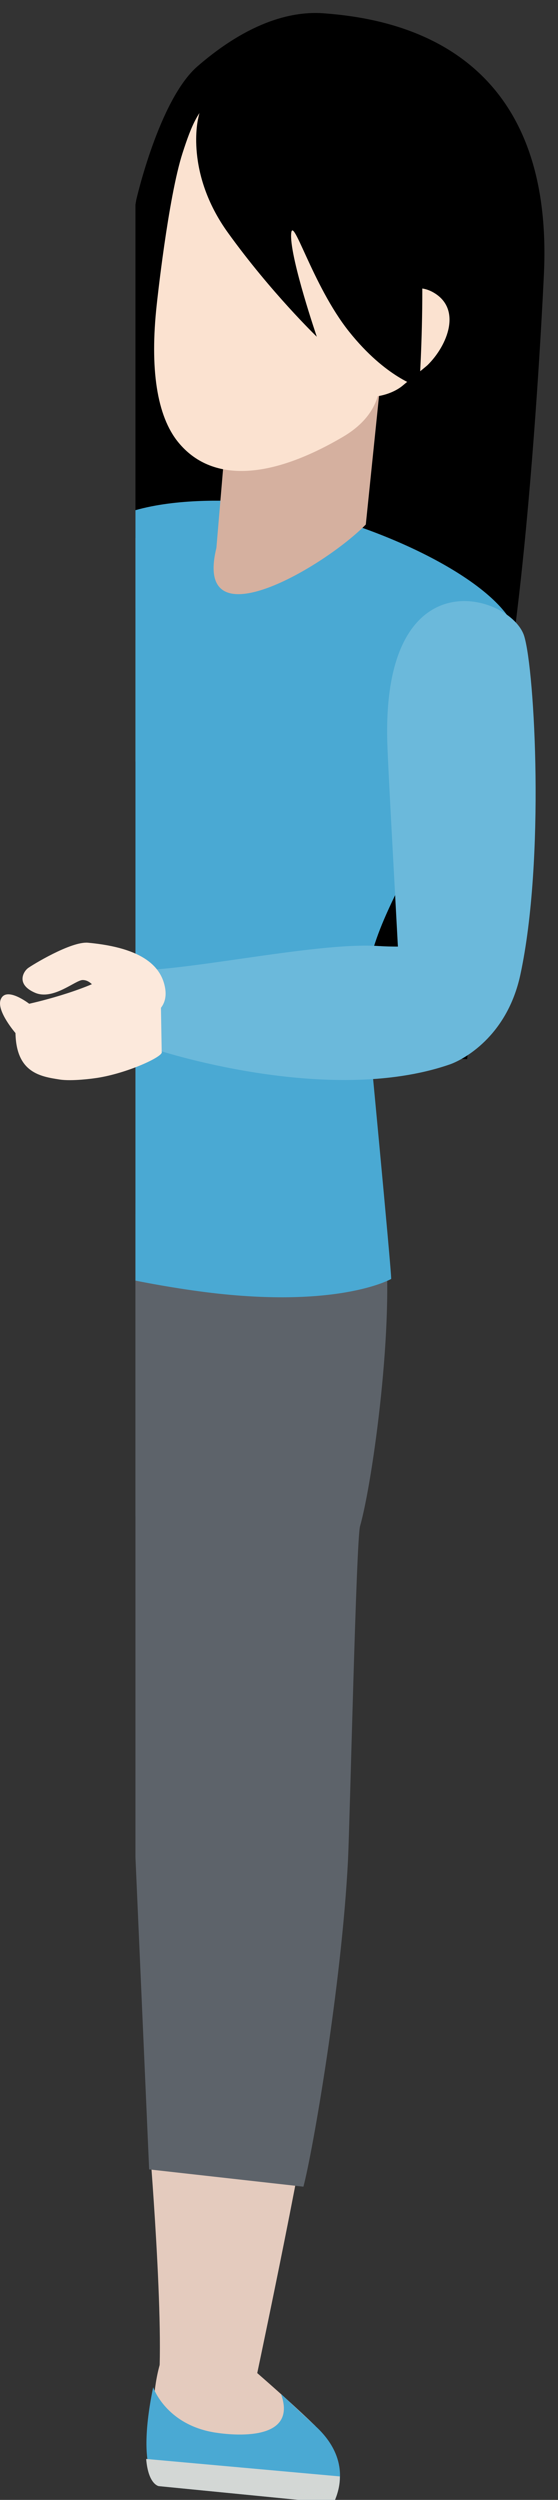 <?xml version="1.0" encoding="UTF-8"?>
<svg id="Layer_2" data-name="Layer 2" xmlns="http://www.w3.org/2000/svg" xmlns:xlink="http://www.w3.org/1999/xlink" viewBox="0 0 93.72 419.51">
  <rect x="0" y="0" width="93.72" height="419.51" fill="#333333" stroke="none"/>
  <defs>
    <style>
      .cls-1 {
        clip-path: url(#clippath);
      }

      .cls-2 {
        fill: none;
      }

      .cls-2, .cls-3, .cls-4, .cls-5, .cls-6, .cls-7, .cls-8, .cls-9, .cls-10, .cls-11 {
        stroke-width: 0px;
      }

      .cls-4 {
        fill: #4aa9d3;
      }

      .cls-5 {
        fill: #5d636a;
      }

      .cls-6 {
        fill: #d3d7d5;
      }

      .cls-7 {
        fill: #d5b09f;
      }

      .cls-8 {
        fill: #6bb9db;
      }

      .cls-9 {
        fill: #fce9dc;
      }

      .cls-10 {
        fill: #e4cbbe;
      }

      .cls-11 {
        fill: #fbe2d0;
      }
    </style>
    <clipPath id="clippath">
      <rect class="cls-2" x="22.75" y="0" width="70.97" height="419.51"/>
    </clipPath>
  </defs>
  <g id="Layer_1-2" data-name="Layer 1">
    <g class="cls-1">
      <path class="cls-3" d="m86.09,104.68c-2.45,22.89-7.63,73.05-7.63,73.05,0,0-41.63-1.37-62.14-6.96-20.51-5.59,4.19-67.65,4.19-67.65,0,0,47.41-23.15,49.98-21.31,2.57,1.83,15.6,22.87,15.6,22.87Z"/>
      <path class="cls-7" d="m-40.31,201.46l10.22,5.57S-3.06,179.81,7.84,159.52c4.94-9.19,19.61-42.2,19.61-42.2,6.47-9.06,19.47-20.85,8.6-25.65-16.71-7.37-24.77,7.87-24.77,7.87,0,0-14.62,36.81-20.83,47.9-7.11,12.68-30.75,54.03-30.75,54.03Z"/>
      <path class="cls-10" d="m25,358.34s2.83,33.41,1.5,43.27l15.81.87s8.91-41.83,9.93-51.18l-27.23,7.04Z"/>
      <path class="cls-5" d="m49.57,203.47l-52.29-3.14c-.4,1.25-.97,3.12-1.4,4.81-1.11,4.57-25.69,98.98-25.69,98.98l-11.85,51.48,25.61,3.84c2.41-5.29,8.89-22.91,18.68-49.5,2.41-6.53,16.75-49.82,17.74-51.95,3.39-7.18,30.02-30.15,30.57-44.12.32-8.14-1.38-10.41-1.38-10.41Z"/>
      <path class="cls-3" d="m43.12,98.88s24.48,50.23,35.91,37.36c8.57-9.64,12.2-87.42,12.34-90.61C93.01,7.12,65.1,3.07,54.49,2.24c-4.13-.33-11.57.45-21.31,8.88-6.47,5.6-10.3,22.45-10.3,22.45l-13.04,79.17,33.29-13.87Z"/>
      <path class="cls-5" d="m61.51,197.61l-42,6.61c-.19,1.3,3.2,106.53,3.2,106.53l2.34,53.3,25.91,2.9c1.51-5.61,6.43-33.79,7.49-54.83.33-6.95,1.38-53.72,2.02-55.99,2.16-7.64,5.86-34.61,4.12-48.49-1.02-8.08-3.07-10.04-3.07-10.04Z"/>
      <path class="cls-4" d="m13.2,92.14l-3.89,13.87s-3.03,8.09-3.48,13.01c-.67,6.92,3.26,11.11,3.47,11.67,2.3,5.87.03,13.87-4.03,29.02l-9.85,46.72s12.84,6.65,36.9,10.11c24.05,3.46,33.38-1.92,33.38-1.92.12-.65-4.09-44.67-4.09-44.67-1.39-9.86,5.02-19.4,6.89-24.45l11.4-18.41s11.71-13.46,5.89-22.95c-5.04-8.25-24.49-16.99-40.15-19.59,0,0-26.56-3.52-32.44,7.59Z"/>
      <path class="cls-7" d="m36.33,92.01c-3.88,16.08,18.19,3.08,25.11-3.99l2.88-27.96-25.01-3.11-2.97,35.06Z"/>
      <path class="cls-11" d="m51.89,18.92c-15.97-6.67-18.26-2.4-21.22,6.73-2.44,7.54-4.34,25.42-4.34,25.42-1.19,10.8.01,18.76,3.62,23.16,5.48,6.7,15.19,6.39,27.63-.91,10.16-5.96,4.83-15.05,5.6-16.37,0,0,1.07-6.73.8-10.75-.4-5.92-3.62-23.74-12.1-27.29Z"/>
      <path class="cls-11" d="m72.78,49.07c-5.12-2.92-9.75,4.08-9.75,4.08,0,0-1.35,7.8-3.01,11.75-1.03,2.38,4.89,2.22,7.77-.32.17-.16,3.78-3.07,4.02-3.31,3.37-3.31,5.81-9.44.97-12.2Z"/>
      <path class="cls-3" d="m33.28,19.91s-2.25,9.06,4.99,19.12c7.24,10.06,14.94,17.48,14.94,17.48,0,0-4.38-12.81-4.32-17.01.08-4.19,3.52,8.36,9.74,16.15,6.21,7.79,11.79,9.29,11.79,9.29,0,0,2.08-30.17-2.16-40.42-4.43-10.71-11.9-15.7-18.71-16.51-13.99-1.66-16.27,11.91-16.27,11.91Z"/>
      <path class="cls-10" d="m25.68,406.43s-.41-22.38,11.52-13.35c0,0,9.8,8.22,15.79,14.05-2.23,1.69-14.21,14.38-27.31-.7Z"/>
      <path class="cls-4" d="m25.72,400.6s2.11,6.26,10.34,7.6c3.1.5,14.05,1.58,11.13-6.48,0,0,3.13,2.95,5.86,5.47,2.55,2.35,5.78,6.75,2.97,12.89l-29.36-2.89s-3.94-2.05-.93-16.6Z"/>
      <path class="cls-6" d="m57.07,415.57c.04,1.29-.25,2.77-1.05,4.52l-29.36-2.89s-1.76-.26-2.11-4.56l32.53,2.93Z"/>
    </g>
    <path class="cls-8" d="m63.78,158.76c.92.07,1.95.08,3.05.09-.68-12.78-1.65-29.9-1.78-34.27-.9-31.7,20.88-24.79,23-17.81,1.78,5.85,3.49,37.55-.65,56.79-2.26,10.49-9.72,14.32-11.85,15.06-20.65,7.14-49.64-2.58-49.64-2.58l-6.1-13.25c9,.89,32.96-4.84,43.97-4.02Z"/>
    <path class="cls-9" d="m21.79,171.54c-3.95.62-4.79-7.12-7.92-7.08-1.22.02-4.96,3.46-8,2.13-3.2-1.39-1.97-3.51-1.18-4.12.62-.47,7.23-4.53,10.09-4.27,9.51.88,12.37,4.19,12.96,7.64.56,3.44-2.04,5.05-5.96,5.7Z"/>
    <path class="cls-9" d="m27.16,176.56l-.16-9.35-5.38-4.97s-1.77.56-2.33.93c-4.9,3.22-14.39,5.27-14.39,5.27,0,0-3.95-3.07-4.8-.66-.69,1.9,2.5,5.58,2.5,5.58.13,6.67,4.2,7.29,7.38,7.79,2.09.34,5.78-.19,5.78-.19,5.05-.63,11.56-3.55,11.41-4.4Z"/>
  </g>
</svg>